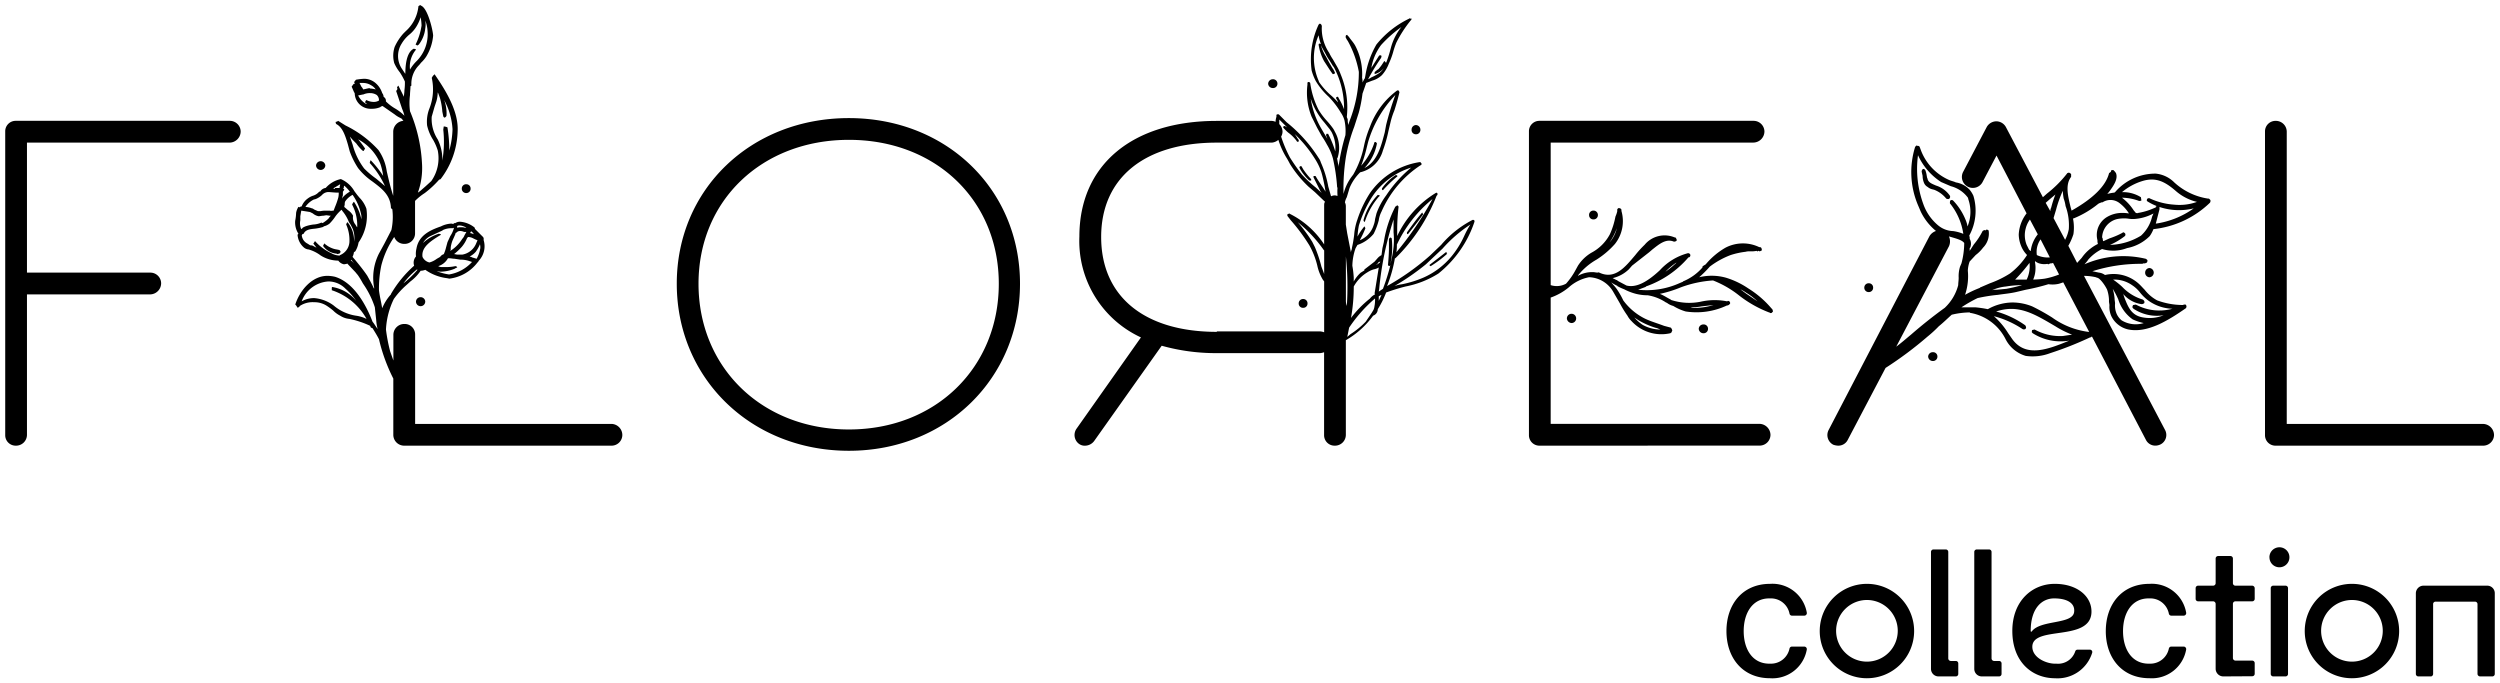 <svg xmlns="http://www.w3.org/2000/svg" width="239.587" height="65.499" viewBox="0 0 239.587 65.499">
  <path id="floreal" d="M220.375,59.967a4.523,4.523,0,1,1,4.514,4.532A4.515,4.515,0,0,1,220.375,59.967Zm1.569,0A2.954,2.954,0,1,0,224.889,57,2.957,2.957,0,0,0,221.944,59.967Zm-20.635.017c0-2.579,1.552-4.531,4.183-4.531a3.34,3.34,0,0,1,3.521,2.771.247.247,0,0,1-.245.278H207.6a.246.246,0,0,1-.244-.174,1.81,1.81,0,0,0-1.8-1.481h-.139c-1.638,0-2.457,1.429-2.457,3.136s.819,3.12,2.457,3.12h.139a1.813,1.813,0,0,0,1.8-1.464.246.246,0,0,1,.244-.175h1.167a.247.247,0,0,1,.245.279,3.342,3.342,0,0,1-3.521,2.754C202.86,64.5,201.308,62.546,201.308,59.984Zm-8.958-.017c0-2.911,1.935-4.514,4.061-4.514,2.231,0,3.607,1.272,3.521,2.788-.175,2.771-5.665,1.185-5.665,3.242,0,1.046,1.325,1.621,2.179,1.621h.139a1.728,1.728,0,0,0,1.795-1.185.226.226,0,0,1,.227-.157h1.167a.226.226,0,0,1,.227.3,3.472,3.472,0,0,1-3.538,2.44C194.215,64.5,192.351,62.913,192.351,59.967Zm1.76.017a.057.057,0,0,0,.1.035c.819-1.133,3.886-.662,4.061-1.848.122-.888-.7-1.324-1.917-1.324C195.278,56.848,194.111,57.667,194.111,59.984Zm-20.217-.017a4.523,4.523,0,1,1,4.514,4.532A4.515,4.515,0,0,1,173.894,59.967Zm1.569,0A2.954,2.954,0,1,0,178.409,57,2.957,2.957,0,0,0,175.463,59.967Zm-10.509.017c0-2.579,1.552-4.531,4.183-4.531a3.339,3.339,0,0,1,3.52,2.771.247.247,0,0,1-.244.278h-1.167a.245.245,0,0,1-.244-.174,1.811,1.811,0,0,0-1.8-1.481h-.139c-1.638,0-2.457,1.429-2.457,3.136s.819,3.12,2.457,3.12h.139A1.813,1.813,0,0,0,171,61.64a.246.246,0,0,1,.244-.175h1.167a.247.247,0,0,1,.244.279,3.34,3.34,0,0,1-3.52,2.754C166.505,64.5,164.954,62.546,164.954,59.984Zm72.221,4.34a.249.249,0,0,1-.244-.244V57.388a.235.235,0,0,0-.244-.227h-3.764a.229.229,0,0,0-.245.244V64.08a.244.244,0,0,1-.192.244h-1.219a.238.238,0,0,1-.244-.244V56.36a.737.737,0,0,1,.732-.733h6.117a.722.722,0,0,1,.715.733v7.72a.238.238,0,0,1-.244.244Zm-19.815,0a.238.238,0,0,1-.244-.244V55.871a.238.238,0,0,1,.244-.244h1.167a.239.239,0,0,1,.245.244V64.08a.239.239,0,0,1-.245.244Zm-5.524-.732V57.371a.25.25,0,0,0-.245-.244h-1.428a.236.236,0,0,1-.245-.227V55.871a.239.239,0,0,1,.245-.244h1.428a.239.239,0,0,0,.245-.244V53.031a.238.238,0,0,1,.244-.244h1.167a.238.238,0,0,1,.244.244v2.353a.238.238,0,0,0,.244.244h1.6a.249.249,0,0,1,.244.244v1.011a.239.239,0,0,1-.244.245h-1.6a.238.238,0,0,0-.244.244v5.193a.249.249,0,0,0,.244.244h1.6a.239.239,0,0,1,.244.245V64.08a.235.235,0,0,1-.244.227l-2.771.017A.736.736,0,0,1,211.836,63.592Zm-22.4.732a.721.721,0,0,1-.732-.715V52.4a.238.238,0,0,1,.244-.244h1.167a.239.239,0,0,1,.245.244V62.6a.249.249,0,0,0,.244.244h.47a.235.235,0,0,1,.245.227V64.08a.239.239,0,0,1-.245.244Zm-4.147,0a.721.721,0,0,1-.733-.715V52.4a.238.238,0,0,1,.244-.244h1.168a.238.238,0,0,1,.244.244V62.6a.249.249,0,0,0,.244.244h.471a.235.235,0,0,1,.244.227V64.08a.238.238,0,0,1-.244.244Zm31.7-11.416a.959.959,0,1,1,.958.958A.952.952,0,0,1,216.994,52.908ZM64.358,26.692c0-9.045,7.094-15.874,16.494-15.874,9.355,0,16.4,6.829,16.4,15.874S90.207,42.7,80.852,42.7C71.452,42.7,64.358,35.737,64.358,26.692Zm2.084,0c0,8.024,6.074,13.966,14.411,13.966s14.366-5.942,14.366-13.966c0-7.981-6.03-13.79-14.366-13.79S66.442,18.711,66.442,26.692ZM102.9,42.033a1.054,1.054,0,0,1-.221-1.462l6.163-8.735a10.171,10.171,0,0,1-5.9-9.666c0-6.858,5.055-11.084,13.169-11.084h5.277a1.074,1.074,0,0,1,.355.088,1.581,1.581,0,0,1,.089-.488v-.05c-.045,0,0-.045,0-.089a.14.14,0,0,1,.044-.089h.176l.754.76a13.919,13.919,0,0,1,3.06,3.415,1.363,1.363,0,0,1,.221.443,9.937,9.937,0,0,1,.709,2.306l.266.931a.823.823,0,0,1,.355-.089c.088,0,.177.044.266.044a4.825,4.825,0,0,1,0-.8h-.044v-.088a17.228,17.228,0,0,0-.4-2.7,5.219,5.219,0,0,0-.577-1.33,7.743,7.743,0,0,0-.487-.8l-.445-.8-.532-1.066a6.172,6.172,0,0,1-.4-3.059V7.449a.1.1,0,0,1,.089-.089h.088l.088.089a8.1,8.1,0,0,0,.8,2.57,6.608,6.608,0,0,0,.8,1.065,8.145,8.145,0,0,1,.577.709,1.94,1.94,0,0,1,.177.311,3.125,3.125,0,0,1,.266,2.528l-.044.044.089.488a.976.976,0,0,1,.044.354,20,20,0,0,1,.665-3.059,4.877,4.877,0,0,0-.089-1.418,2.365,2.365,0,0,0-.354-.754,8.043,8.043,0,0,0-1.153-1.508A6.772,6.772,0,0,1,125.6,7.271a4.9,4.9,0,0,1-.4-1.02,7.889,7.889,0,0,1,.666-4.389l.088-.089H126c.045,0,.089.045.133.089v.044l.045.045V2a4.169,4.169,0,0,0,.708,2.571,4.4,4.4,0,0,0,.355.62l.355.621a4.919,4.919,0,0,1,.4.843,8.234,8.234,0,0,1,.576,4.034c0,.089.089.178.089.311v.088c0,.132.043.266.043.4l.133-.4a12.774,12.774,0,0,0,.887-4.7,9.6,9.6,0,0,0-1.064-2.971,1.131,1.131,0,0,1-.178-.31.085.085,0,0,1,0-.134V2.882l.133-.045v.045c.045,0,.045,0,.045.044l.043.044c.044,0,.044.045.089.089.177.265.4.488.576.8a5.827,5.827,0,0,1,.665,3.1,1.518,1.518,0,0,1,.044.444l.134-.266L130.3,7l.045-.22a8.684,8.684,0,0,1,1.064-3.015,9.107,9.107,0,0,1,3.148-2.484V1.241l.089.044h.132c0,.045,0,.089-.088.178a11.571,11.571,0,0,0-1.375,2.128,7.782,7.782,0,0,0-.311.931,7.445,7.445,0,0,1-.4,1.065,3.512,3.512,0,0,1-.665,1.109,2.218,2.218,0,0,1-.931.532l-.577.222-.356,1.019a13.2,13.2,0,0,1-.354,1.818l-.443,1.375a15.711,15.711,0,0,0-.8,2.926,19.339,19.339,0,0,0-.221,3.5,4.554,4.554,0,0,1,.8-1.685l.133-.177a9.01,9.01,0,0,0,1.02-2.7,9.973,9.973,0,0,1,.576-1.862,7.563,7.563,0,0,1,2.616-3.5h.089l.087.045v.088h.045c-.132.621-.311,1.2-.488,1.774a7.494,7.494,0,0,0-.355,1.065l-.221.931a12.884,12.884,0,0,1-.532,1.862,2.927,2.927,0,0,1-2.173,2.083,4.544,4.544,0,0,0-1.021,1.508l-.266.886a1.58,1.58,0,0,0-.177.489.839.839,0,0,1,.088.355v1.773l.133.843.355,1.818a.816.816,0,0,1,.089-.311v-.089a11.307,11.307,0,0,0,.222-1.284,5.692,5.692,0,0,1,.31-1.463,10.9,10.9,0,0,1,1.2-2.528,7.131,7.131,0,0,1,4.744-2.97h.089c.044.044.044,0,.044.044a.043.043,0,0,0,.044.044c.045.089.045.178-.088.222a10.153,10.153,0,0,0-3.725,4.433,2.664,2.664,0,0,0-.265.842,6.449,6.449,0,0,1-.489,1.286,3.384,3.384,0,0,1-1.552,1.064l-.177.31a5.414,5.414,0,0,0-.31,1.686,9.48,9.48,0,0,1,.133,1.109v.4a3.124,3.124,0,0,1,.664-.843l.355-.22v-.089l.576-.443.4-.311.311-.354a1.208,1.208,0,0,1,.354-.266l.089-.666.133-.576a11,11,0,0,1,1.109-3.414l.088-.044.089-.089.132.133A18.7,18.7,0,0,0,133.4,21.5v.621A9.658,9.658,0,0,1,137.084,18c.088-.044.132-.044.176.045v.133l-.088.088a16.991,16.991,0,0,1-3.946,5.986h-.045a13.1,13.1,0,0,1-.753,2.66,23.278,23.278,0,0,0,4.123-2.926l1.065-1.02a9.858,9.858,0,0,1,3.015-2.394c.089,0,.132,0,.176.089v.088a10.666,10.666,0,0,1-3.458,4.965,9.149,9.149,0,0,1-3.148,1.242,18.5,18.5,0,0,0-1.862.576,8.932,8.932,0,0,1-.8,1.6.668.668,0,0,1-.445.621,8.415,8.415,0,0,1-2.615,2.35V41.19a1.04,1.04,0,0,1-1.064,1.02,1,1,0,0,1-1.021-1.02V33.254a1.3,1.3,0,0,1-.4.088h-9.887a19.22,19.22,0,0,1-5.276-.709l-6.474,9.134a1.113,1.113,0,0,1-.9.447A.924.924,0,0,1,102.9,42.033ZM128.793,30.9l-.177.886.311-.266a7.591,7.591,0,0,0,1.463-1.2c.266-.4.532-.754.753-1.153a1.3,1.3,0,0,0,.088-.4v.044a3.531,3.531,0,0,0,.045-.709A13.684,13.684,0,0,0,128.793,30.9ZM126,31.259a1.3,1.3,0,0,1,.4.088V26.47l-.133-.177a4.505,4.505,0,0,1-.532-1.374,7.737,7.737,0,0,0-.753-1.907,17.579,17.579,0,0,0-1.773-2.394l-.311-.4c-.044-.087-.044-.176.044-.22h.045l.088-.045.045.045a8.43,8.43,0,0,1,3.28,2.926v-3.68c0-.178,0-.31.089-.4l-.975-.931-.621-.532a10.813,10.813,0,0,1-1.773-2.173c-.089-.177-.266-.488-.266-.488a7.68,7.68,0,0,1-.842-1.818,1.12,1.12,0,0,1-.621.266h-5.277c-6.916,0-11.084,3.371-11.084,9.045,0,5.72,4.168,9.09,11.084,9.09v-.044Zm5.144-5.942a2.324,2.324,0,0,0-.577.266,3.609,3.609,0,0,0-1.329,1.374,16.951,16.951,0,0,1-.266,3.015,10.235,10.235,0,0,1,1.818-1.862,1.387,1.387,0,0,1,.488-.4l-.045-.088.4-2.483A1.6,1.6,0,0,1,131.143,25.317Zm-2.66,3.059a1.587,1.587,0,0,0,.089.444,28.407,28.407,0,0,0-.089-4.744Zm3.149-.487v.443l.265-.576Zm.044-.71-.044.266.4-.266a18.834,18.834,0,0,0,.709-2.261l-.089.089-.088-.045-.045-.044v-.044c.045-.532.089-1.109.089-1.6v-.886l.133-.133.089.044.044.045a7.678,7.678,0,0,1-.133,2.482,10.617,10.617,0,0,0,.31-1.64,7.474,7.474,0,0,0,0-1.419V20.529A31.043,31.043,0,0,0,131.675,27.179Zm6.073-3.857-1.6,1.507a23.13,23.13,0,0,1-3.015,2.083,3.843,3.843,0,0,1,.754-.176,10.4,10.4,0,0,0,2-.621,7.324,7.324,0,0,0,2.749-2.084,8.837,8.837,0,0,0,1.2-1.951,8.679,8.679,0,0,1,.576-1.064A13.341,13.341,0,0,0,137.749,23.322Zm-12.5-.665.266.533a12.676,12.676,0,0,1,.576,1.685l.044.176.266.709V23.5l-.044-.044a13.112,13.112,0,0,0-2.483-2.66A14.327,14.327,0,0,1,125.246,22.657Zm6.3,2.084-.178.133a.718.718,0,0,0,.311-.178h.043c0-.044.044-.088.044-.133-.044,0-.087.045-.131.089l-.045-.044Zm1.862-1.863-.044.045a4.25,4.25,0,0,1-.045.754,31.229,31.229,0,0,0,3.459-5.1A12.423,12.423,0,0,0,133.4,22.878Zm-3.059-1.507a8.009,8.009,0,0,1-.4.886l-.132.266a2.315,2.315,0,0,0,1.329-1.463,2.252,2.252,0,0,0,.133-.577l.133-.532a6.677,6.677,0,0,1,.931-1.729,12.165,12.165,0,0,1,2.394-2.66,6.934,6.934,0,0,0-4.035,3.281,11.624,11.624,0,0,0-.975,2.261,7.909,7.909,0,0,0-.133,1.02v.044a5.393,5.393,0,0,1,.665-.976ZM122.1,11.395a1.045,1.045,0,0,1,.311.709,1,1,0,0,1-.133.488,12.041,12.041,0,0,0,.843,2,18.378,18.378,0,0,0,1.152,1.641,11.8,11.8,0,0,0,1.33,1.241l.532.488c0-.044-.044-.089-.088-.133l-.665-1.329v-.133h.177l.044.044c.266.488.621.931.932,1.462l-.089-.532c-.089-.443-.178-.886-.311-1.33a5.492,5.492,0,0,0-.532-1.153,12.158,12.158,0,0,0-2.039-2.526c.177.221.266.443.4.576v.132l-.045.045h-.132v-.045a3.812,3.812,0,0,0-.842-.842,4.279,4.279,0,0,1-.443-.443l-.045-.089.045-.045.088-.044h.045l.221.133-.754-.754Zm9.311,1.773c0,.045.044.045.044.089a4.559,4.559,0,0,1-1.2,2.35c1.242-.621,1.6-2.083,1.951-3.414l.132-.71a26.723,26.723,0,0,1,.887-2.882,11.024,11.024,0,0,0-2.616,4.523l-.132.532a12.959,12.959,0,0,1-.533,1.729,6.252,6.252,0,0,0,1.241-2.128v-.044l.044-.089h.045a.054.054,0,0,1,.039-.018C131.346,13.106,131.377,13.137,131.409,13.168Zm-4.612-.841v.043a9.123,9.123,0,0,1,.666,1.642,3.288,3.288,0,0,0-.355-1.863l-.178-.266-.532-.666a5.987,5.987,0,0,1-.62-.842l-.134-.222a7.256,7.256,0,0,1-.532-1.2,8.1,8.1,0,0,0,1.021,2.882l.444.754.133.222-.133-.356.044-.132Zm.932-3.548.088.177a5.336,5.336,0,0,1,.488,1.02,8.352,8.352,0,0,0-1.02-4.123V5.9l-.355-.576a5.239,5.239,0,0,1-.4-.666c-.134-.266-.311-.532-.444-.841a3.844,3.844,0,0,0,.488,1.108l.31.577.311.532a1.792,1.792,0,0,1,.222.4.085.085,0,0,1-.044.133l-.133.044-.045-.044c-.266-.355-.532-.8-.8-1.2a4.8,4.8,0,0,1-.531-1.6l.044-.089h.044l.133.044a4.627,4.627,0,0,1-.221-.842,5.474,5.474,0,0,0,0,4.345l.044.133a6.784,6.784,0,0,0,1.2,1.33,8.246,8.246,0,0,1,.621.621.9.9,0,0,0-.178-.356V8.823l.089-.044Zm4.123-3.946h.044a.6.6,0,0,1-.044.221,19.408,19.408,0,0,0-1.241,2.039,1.872,1.872,0,0,0,.311-.178,4.429,4.429,0,0,0,.8-.443,1.916,1.916,0,0,0,.4-.443,1.653,1.653,0,0,1-.754.532l-.133.044V6.429c.045-.089.178-.132.222-.221a.438.438,0,0,0,.222-.177,3.524,3.524,0,0,0,.355-.488l.088-.133c0-.044.044-.044.089-.044l.087.133h.045a10.168,10.168,0,0,0,.355-1.064l.133-.489a5.364,5.364,0,0,1,.975-1.861,12.121,12.121,0,0,0-1.951,1.729,5.055,5.055,0,0,0-.931,2.173c0,.044-.044.044-.044.088l.754-1.2c.044-.044.087-.089.131-.089ZM217.586,42.21a1,1,0,0,1-1.02-1.02V12.112a1.006,1.006,0,0,1,1.02-1.028,1.043,1.043,0,0,1,1.064,1.028V40.126h18.8a1.08,1.08,0,0,1,1.065,1.065,1.042,1.042,0,0,1-1.065,1.02Zm-12.419-.532-5.187-9.932a.635.635,0,0,1-.133.089H199.8a32.6,32.6,0,0,1-3.812,1.507,4.725,4.725,0,0,1-2.351.266,3.16,3.16,0,0,1-1.95-1.641,4.69,4.69,0,0,0-3.37-2.483.044.044,0,0,1-.045-.044,7.7,7.7,0,0,0-1.729.221c-.4.355-.8.754-1.241,1.109a11.257,11.257,0,0,1-1.064.975,35.185,35.185,0,0,1-4.035,3.015l-3.636,6.917a1,1,0,0,1-.931.532,1.561,1.561,0,0,1-.444-.089,1.043,1.043,0,0,1-.443-1.417l9.666-18.579a1.151,1.151,0,0,1,.62-.488,5.461,5.461,0,0,1-1.463-1.862l-.265-.621a8.119,8.119,0,0,1-.267-5.587c.045-.043.133-.132.178-.132a.044.044,0,0,0,.044.045c.087,0,.177,0,.221.132l.133.356a5.068,5.068,0,0,0,2.7,2.793c.221.089.444.133.621.221a2.309,2.309,0,0,1,1.329.71,2.508,2.508,0,0,1,.355.576,4.953,4.953,0,0,1-.4,3.812.763.763,0,0,1,.044.311c0,.044.045.044.045.089a.949.949,0,0,1,.044.62.226.226,0,0,1-.089.176v.266l.4-.62a6.444,6.444,0,0,0,.841-1.286.652.652,0,0,1,.177-.089.153.153,0,0,1,.089.045c.044-.045.088-.089.133-.089a.33.33,0,0,1,.176.089,1.913,1.913,0,0,1-.532,1.64,3.543,3.543,0,0,1-.709.71l-.577.62a2.912,2.912,0,0,0-.176.887,5.6,5.6,0,0,1-.266,2.306,10.163,10.163,0,0,1,1.419-.665.044.044,0,0,1,.044-.045l.931-.4a9.509,9.509,0,0,0,1.907-.932,6.908,6.908,0,0,0,1.64-1.773,2.587,2.587,0,0,1-.576-.887,3.046,3.046,0,0,1-.221-1.064,3.585,3.585,0,0,1,.753-2.04l-2.882-5.542-1.33,2.527a1.051,1.051,0,1,1-1.862-.975l2.262-4.3a1.077,1.077,0,0,1,.931-.532,1.063,1.063,0,0,1,.887.532L195.28,18.4l.4-.354a11.045,11.045,0,0,0,1.907-1.907c0-.044.132-.089.177-.089.089,0,.176.089.221.133v.267c-.576.752-.31,1.817-.044,2.926l.089.31c2.039-1.153,3.281-2.35,3.591-3.591l.178-.132c0-.045,0-.133.044-.133.044-.045.222-.045.222,0a1.177,1.177,0,0,1,.221.265c.222.576-.266,1.241-.62,1.729l-.178.222-.043.044a3.938,3.938,0,0,1,.708-.133.043.043,0,0,1,.045-.044,5.093,5.093,0,0,1,3.9-1.774,2.912,2.912,0,0,1,1.773.842,6.136,6.136,0,0,0,3.237,1.552h.088l.133.133a.3.3,0,0,1-.045.267,9.2,9.2,0,0,1-5.409,2.526,3.161,3.161,0,0,1-.355.665,4.153,4.153,0,0,1-2.173,1.152,3.686,3.686,0,0,1-2.395.089,4.263,4.263,0,0,0-1.329,1.021l-.089.132-.266.311a9.24,9.24,0,0,1,5.852-.532c.044,0,.133.089.177.132a.335.335,0,0,1-.044.222.468.468,0,0,1-.22.089H204.9c-.044,0-.044.044-.088.044a15.281,15.281,0,0,0-4.789.709l.621.132a1.179,1.179,0,0,1,.576.222h.045a3.589,3.589,0,0,1,3.1.754c.266.222.444.443.666.665a3.817,3.817,0,0,0,1.2,1.02,7.084,7.084,0,0,0,2.438.443h.045c.043-.044.176-.044.176-.044a.117.117,0,0,1,.133.133c.044.044,0,.177-.044.222-1.73,1.2-3.681,2.394-5.5,2.038a2.369,2.369,0,0,1-1.6-1.2l-.044-.088a2.162,2.162,0,0,1-.177-1.02c0-.132-.045-.266-.045-.4V28.2a3.474,3.474,0,0,0-.176-.931c-.177-.4-.709-1.153-.977-1.153-.044,0-.044-.044-.088-.044a5.083,5.083,0,0,0-1.153-.133L206.985,40.7a1.015,1.015,0,0,1-.4,1.373,1.146,1.146,0,0,1-.487.133A1,1,0,0,1,205.167,41.678ZM191.955,31.436l.4.576c1.329,1.818,3.5.931,5.453.133a4.968,4.968,0,0,1-3.5-.709l-.088-.089c0-.044,0-.177.043-.222.045,0,.177-.044.222-.044l.266.133a5,5,0,0,0,2.439.488l.886-.132a9.048,9.048,0,0,1-1.6-.8c-2.04-1.2-3.547-2.128-5.675-1.419a8.976,8.976,0,0,1,2.794,1.33l.043.089a.209.209,0,0,1-.043.266.29.29,0,0,1-.266,0A9.117,9.117,0,0,0,190.58,29.8,7.307,7.307,0,0,1,191.955,31.436ZM186.279,23.1l-5.054,9.622c.487-.356.932-.754,1.418-1.153,1.02-.887,2.128-1.774,3.236-2.572l.044-.044a4.527,4.527,0,0,0,1.242-2.128c0-.222.044-.445.044-.71a3.05,3.05,0,0,1,.133-1.065l.133-.31a7.647,7.647,0,0,0,.266-1.951c-.221-.31-.842-.443-1.418-.621h-.044A1.143,1.143,0,0,1,186.279,23.1Zm7.98,5.764a19.9,19.9,0,0,1,1.907,1.064,7.6,7.6,0,0,0,3.459,1.375h.088l-2.482-4.744-.4.133a2.652,2.652,0,0,1-1.02.044,19.448,19.448,0,0,1-2.173.532l-.931.221c-.576.133-1.153.177-1.729.266a16.229,16.229,0,0,0-1.951.31,13.11,13.11,0,0,0-1.552.887h1.329a11.13,11.13,0,0,1,1.2.177,4.9,4.9,0,0,1,2.38-.641A5.1,5.1,0,0,1,194.26,28.864Zm7.892-.753c0,.177.045.31.045.488a2.062,2.062,0,0,0,.133.931,1.715,1.715,0,0,0,.488.665,2.582,2.582,0,0,0,2.128.265,4.887,4.887,0,0,1-1.064-.354,3.669,3.669,0,0,1-1.375-1.907,7.421,7.421,0,0,0-.532-1.02A4.721,4.721,0,0,1,202.152,28.111Zm.843-.4a4.66,4.66,0,0,0,.222.621c.354.887.752,1.463,1.729,1.6a3.51,3.51,0,0,0,1.906-.22,4.054,4.054,0,0,1-2.883-.621L203.882,29c-.045-.088,0-.177.043-.266.044,0,.222-.044.266-.044a4.735,4.735,0,0,0,3.5.4,4.172,4.172,0,0,1-2.262-.754,4.351,4.351,0,0,1-.8-.753,3.143,3.143,0,0,0-.8-.753,2.945,2.945,0,0,0-1.818-.533,6.879,6.879,0,0,1,.886.709,4.487,4.487,0,0,0,1.951,1.2s.133.089.133.133a.2.2,0,0,1,0,.222.47.47,0,0,1-.222.089,2.793,2.793,0,0,1-1.818-1.021Zm-11.262-.753a4.184,4.184,0,0,0-1.33.355,1.371,1.371,0,0,1,.443-.044l.932-.089a15.084,15.084,0,0,0,1.508-.354A9.516,9.516,0,0,0,191.733,26.958Zm2.793-2.306a2.687,2.687,0,0,1,.045.621,2.632,2.632,0,0,1-.222,1.02,9.538,9.538,0,0,0,1.108-.088,7.029,7.029,0,0,0,1.375-.4l-.577-1.109a.553.553,0,0,1-.265.045l-.177.088c-.044,0-.044,0-.089-.044a1.638,1.638,0,0,1-.8-.044,1.177,1.177,0,0,1-.4-.222Zm-.532.044a16.175,16.175,0,0,1-1.374,1.6h1.108a2.932,2.932,0,0,0,.266-1.641Zm4.212-2.749a5.716,5.716,0,0,1-.488,1.109l.842,1.64.444-.487a3.93,3.93,0,0,1,.842-.887,3.868,3.868,0,0,1,.709-.444.978.978,0,0,1-.044-.354,2,2,0,0,1,.975-2.262,2.82,2.82,0,0,1,1.286-.355,3.607,3.607,0,0,1,.71.044h.044a3.748,3.748,0,0,0-.886-.975A1.4,1.4,0,0,0,201,18.888h-.089l-.221.089c-.044,0-.044.043-.088.043a9.239,9.239,0,0,1-2.395,1.419h-.044A4.34,4.34,0,0,1,198.206,21.947Zm-3.5,2a2.459,2.459,0,0,0,1.241.221l-.887-1.729A2.08,2.08,0,0,0,194.7,23.943Zm-1.066-2.571a2.477,2.477,0,0,0,.089,1.6l.222.443.133.133c.044,0,.044-.044.044-.088a3.106,3.106,0,0,1,.665-1.507l-.754-1.418A2.477,2.477,0,0,0,193.639,21.371Zm9.534.532a.194.194,0,0,1-.044.221,6.672,6.672,0,0,1-1.419.842,6.024,6.024,0,0,0,2.971-.887,3.55,3.55,0,0,0,1.064-1.817l.133-.31a4.511,4.511,0,0,1-1.862.532,2.945,2.945,0,0,1-.621-.044,3.453,3.453,0,0,0-.976.044,1.872,1.872,0,0,0-1.463,1.774A.044.044,0,0,0,201,22.3a1.574,1.574,0,0,0,.044.266.043.043,0,0,0,.044.043l.577-.265a7.631,7.631,0,0,0,1.241-.532c0-.045.133-.045.133-.045C203.083,21.815,203.172,21.859,203.172,21.9Zm-6.606-2.394-.266.886,1.108,2.084a3.517,3.517,0,0,0,.355-1.021,5.37,5.37,0,0,0-.311-2.217,3.306,3.306,0,0,0-.177-.71,4.463,4.463,0,0,1-.087-.752A11.278,11.278,0,0,0,196.566,19.509Zm-12.726-.4a4.693,4.693,0,0,0,1.418,2,2.362,2.362,0,0,0,1.419.532,4.033,4.033,0,0,1,.976.266,6.046,6.046,0,0,0-1.285-2.926c0-.044,0-.266.043-.266a.2.2,0,0,1,.266,0,5.817,5.817,0,0,1,1.2,1.862,2.55,2.55,0,0,1,.178.62,3.658,3.658,0,0,0,.088-2.571l-.044-.177a2.947,2.947,0,0,0-1.642-1.109l-.931-.4a6.016,6.016,0,0,1-2.216-2.572A9.825,9.825,0,0,0,183.84,19.11Zm22.613.444-.354,1.374a8.3,8.3,0,0,0,3.635-1.462,5.919,5.919,0,0,1-3.281-.134Zm-2.483.088.222.266c.089,0,.133.044.177,0a5.967,5.967,0,0,0,1.507-.443l.222-.089v-.045c0-.044.044-.044.088-.088a5.518,5.518,0,0,1-.887-.444l-.044-.044c-.044-.044,0-.177.044-.222a.27.27,0,0,1,.178-.044,6.546,6.546,0,0,0,2.394.621,4.919,4.919,0,0,0,2.173-.266,4.763,4.763,0,0,1-2-1.021c-1.065-.931-1.95-1.373-3.236-.975a5.579,5.579,0,0,0-1.951,1.064,3.209,3.209,0,0,1,1.818.487c0,.045.044.266.044.311a.4.4,0,0,1-.222.044,4.8,4.8,0,0,0-1.64-.31A4.746,4.746,0,0,1,203.97,19.642Zm-8.069-1.02-.355.311.444.8a.857.857,0,0,1,.088-.355,10.234,10.234,0,0,1,.4-1.242ZM147.045,42.21a1,1,0,0,1-1.019-1.02V12.1a1,1,0,0,1,1.019-1.02H167.53a1.042,1.042,0,0,1,1.065,1.02,1.079,1.079,0,0,1-1.065,1.064H148.11V26.825a1.857,1.857,0,0,0,1.462-.133l.044-.045a6.637,6.637,0,0,0,.887-1.285l.221-.4a3.837,3.837,0,0,1,1.286-1.241,4.25,4.25,0,0,0,1.774-1.774,7.469,7.469,0,0,0,.532-1.692,2.518,2.518,0,0,0,.177-.533v-.043c-.044-.089.045-.185.089-.23h.133c.089.044.132.044.132.088.044,0,.044.1.044.141v.043a3.521,3.521,0,0,1-.62,3.155,8.206,8.206,0,0,1-1.774,1.508,6.163,6.163,0,0,0-1.729,1.462.138.138,0,0,0-.045.089,2.756,2.756,0,0,1,1.463-.355c.134,0,.266.043.4.043.044,0,.133-.043.177,0,1.507.71,2.483-.532,3.459-1.684a9.664,9.664,0,0,1,.887-.976,2.485,2.485,0,0,1,2.882-.709h.045c.044,0,.044,0,.044.044a.043.043,0,0,1,.044.045c.045.044.089.177.045.221,0,.043-.089.043-.133.088H159.9c-.754-.31-1.419.266-2.04.753l-.31.267-1.641,1.285-.311.355a3.319,3.319,0,0,1-1.552.842l.354.177a.154.154,0,0,1,.089.044l.133.089.754.4c.886.222,1.906-.266,3.191-1.462a5.587,5.587,0,0,1,2.705-1.641c.045,0,.178.045.178.088.043,0,.043.133.043.177-.043.089-.088.133-.132.133h-.044a9.517,9.517,0,0,1-4.081,2.794A.043.043,0,0,1,157.2,27l-.709.266a7.649,7.649,0,0,0,3.946-.621l.311-.133a.043.043,0,0,0,.044-.044,4.97,4.97,0,0,0,1.861-1.33v-.089a.942.942,0,0,1,.266-.176l.089-.089a7.106,7.106,0,0,1,1.863-1.552,3.613,3.613,0,0,1,3.236-.043c.045,0,.045-.044.045,0h.088c0,.043,0,.043.045.043a.158.158,0,0,0,.044.089c0,.088.044.177,0,.177a.47.47,0,0,1-.222.089.159.159,0,0,0-.132-.045v.045a.162.162,0,0,1-.133-.045,2.687,2.687,0,0,1-.621.045,1.368,1.368,0,0,0-.443.044,7.415,7.415,0,0,0-1.419.311,7.972,7.972,0,0,0-2,1.108,11.024,11.024,0,0,1-1.02,1.021,5.063,5.063,0,0,1,2.572.044,7.918,7.918,0,0,1,2.128,1.02,9.4,9.4,0,0,1,2.218,1.907l.088.088v.045h.044v.044c0,.088.044.132,0,.176h-.044v.045c-.088.088-.221.088-.266,0h-.045a11.134,11.134,0,0,1-2.838-1.6,9.668,9.668,0,0,0-2.527-1.463,10.814,10.814,0,0,0-3.1.665,11.476,11.476,0,0,1-2,.621c.355.133.665.355,1.021.532a.332.332,0,0,0,.177.089,5.543,5.543,0,0,0,2.7.133A6.1,6.1,0,0,1,165,28.376c.044,0,.044,0,.087-.044.044,0,.177.044.177.089a.217.217,0,0,1,.045.133c0,.044-.045.089-.089.132a.339.339,0,0,1-.176.089H165a6.846,6.846,0,0,1-3.947.576,4.878,4.878,0,0,1-1.2-.532,1.635,1.635,0,0,1-.621-.311h-.044a4.4,4.4,0,0,0-1.773-.709,4.716,4.716,0,0,1-1.109-.133,5.154,5.154,0,0,1-1.153-.443,4.55,4.55,0,0,1-.665-.311c0-.044,0-.044-.044-.044a3.251,3.251,0,0,1-.532-.31c.177.221.4.443.576.709a7.624,7.624,0,0,1,.577,1.02,5.706,5.706,0,0,0,2.128,1.773c.576.267,1.2.444,1.774.665l.665.178a.756.756,0,0,1,.132.265c0,.044-.045.044-.045.089V31.3c0,.044-.087.089-.132.133a3.879,3.879,0,0,1-3.724-1.153,2.072,2.072,0,0,1-.4-.532,10.154,10.154,0,0,1-.709-1.153l-.665-1.154a2.768,2.768,0,0,0-2.3-1.373,4.065,4.065,0,0,0-1.951.975,5.627,5.627,0,0,1-1.729.976v12.1h20a1.079,1.079,0,0,1,1.065,1.065,1.04,1.04,0,0,1-1.065,1.02Zm9.888-11.572a3.522,3.522,0,0,0,1.685.443l-.311-.132-.177-.044a7.806,7.806,0,0,1-1.6-.71l-.4-.266A3.988,3.988,0,0,0,156.933,30.638Zm5.631-1.774a5.394,5.394,0,0,1-.887.089c-.044,0-.089.044-.177.044a6.2,6.2,0,0,0,2.218-.266Zm4.256-1.241,1.109.753a6.725,6.725,0,0,0-1.109-.842,3.286,3.286,0,0,0-.533-.31Zm-7.715-2.083a7.028,7.028,0,0,0,.887-.71c.089-.044.133-.133.178-.177A7,7,0,0,0,159.106,25.539Zm-5.366-2.795a3.124,3.124,0,0,0,.71-1.373A5.68,5.68,0,0,1,153.74,22.745ZM38.258,42.21a1.041,1.041,0,0,1-1.065-1.02V35.781a16.71,16.71,0,0,1-1.374-3.769c-.178-.354-.4-.709-.621-1.064a.337.337,0,0,1-.177-.088l-.045-.134a8.877,8.877,0,0,0-1.994-.665,1.939,1.939,0,0,1-.887-.31,2.578,2.578,0,0,1-.665-.489,6.309,6.309,0,0,0-.665-.487,2.147,2.147,0,0,0-1.152-.311,2.221,2.221,0,0,0-1.375.355c0,.044-.176.177-.221.177,0-.044-.088-.133-.133-.221l-.088-.089c.443-1.374,1.64-2.793,3.148-2.749a3.383,3.383,0,0,1,.665.089c1.862.576,3.015,2.793,3.591,4.3l.133.176.355.533a4.738,4.738,0,0,1-.133-.843l-.132-1.241a8.585,8.585,0,0,0-.977-2.04l-.177-.265a7.6,7.6,0,0,0-.488-.8s-.044-.044-.221-.265l-.8-.842v.044c-.088,0-.177.044-.311.044a.885.885,0,0,1-.532-.355h-.132a3.161,3.161,0,0,1-1.552-.488,3.525,3.525,0,0,0-1.153-.577.784.784,0,0,1-.443-.177,1.769,1.769,0,0,1-.621-1.24L28.1,21.9a2,2,0,0,1-.311-1.241,4.4,4.4,0,0,0,.088-.754,1.561,1.561,0,0,1,.222-.577.336.336,0,0,1,.132.045l.089-.089h.088a1.659,1.659,0,0,1,.577-.754,1.729,1.729,0,0,1,.488-.266,1.246,1.246,0,0,0,.62-.4h.089a.731.731,0,0,1,.532-.354,2.656,2.656,0,0,1,1.419-.843h.044a2.743,2.743,0,0,1,1.286,1.153l.265.355.221.266a2.878,2.878,0,0,1,.666,1.065,4.5,4.5,0,0,1-.754,3.236,2.37,2.37,0,0,1-.311.843l-.133.089a1.311,1.311,0,0,1-.132.443l.265.31c.4.489.8.977,1.153,1.508.221.4.444.8.621,1.2h.044a5.154,5.154,0,0,1,.444-3.325l.532-.976.665-1.286a6,6,0,0,0,.089-1.994c-.045-.044-.133-.088-.133-.133-.045-1.241-.887-1.862-1.774-2.527a6.257,6.257,0,0,1-1.374-1.286,7.62,7.62,0,0,1-.8-1.6l-.178-.665c-.222-.754-.487-1.641-1.108-1.951-.044-.045-.089-.178-.044-.222h.088c0-.043,0-.043.043-.043h.045l.044-.045.709.444a10.431,10.431,0,0,1,3.148,2.35,4.68,4.68,0,0,1,.8,2.039c.176.753.354,1.552.62,2.35V12.1a1.056,1.056,0,0,1,.976-1.02l-.178-.221a.153.153,0,0,1-.088-.045,2.547,2.547,0,0,1-.577-.354l-1.152-.8c-.045,0-.089.044-.177.044v.044a1.983,1.983,0,0,1-.887.176,1.523,1.523,0,0,1-1.6-1.373V8.513c0-.089-.044-.133-.089-.222L33.2,7.8c.044-.044.177-.266.221-.266s.045,0,.089-.043l-.089-.133c.045,0,.045-.044.089-.089s.089-.133.132-.133A5.7,5.7,0,0,1,34.4,7.05,1.679,1.679,0,0,1,35.42,7.4a2.127,2.127,0,0,1,.708,1.02.589.589,0,0,1,.133.355c.089.044.133.133.178.177a.567.567,0,0,1,.044.266,4.281,4.281,0,0,0,.931.708,4.359,4.359,0,0,1,.843.666,3.962,3.962,0,0,0-.222-.666L37.459,8.2c.045,0,.089-.088.133-.177l-.044-.133s.089-.178.133-.178l.532,1.065c0-.221.045-.4.045-.621a5.389,5.389,0,0,0,.044-.842,5.751,5.751,0,0,0-.488-.887,3.893,3.893,0,0,1-.533-.886,2.672,2.672,0,0,1,.044-1.553A5,5,0,0,1,38.169,2.7l.222-.22a3.669,3.669,0,0,0,1.2-2.306V.133c0-.045.132-.133.176-.133h.044l.045.044c.665.265,1.153,2.483,1.153,2.882a4.6,4.6,0,0,1-.665,2,3.073,3.073,0,0,1-.488.577l-.178.22a2.541,2.541,0,0,0-.753,1.952.1.1,0,0,1-.088.088c0,.311-.044.577-.044.842a6.009,6.009,0,0,0,0,1.552,14.783,14.783,0,0,1,1.152,5.055,6.879,6.879,0,0,1-.4,2.749,2.48,2.48,0,0,0,.4-.31l.355-.311.533-.487a3.806,3.806,0,0,0,.621-2.927,5.087,5.087,0,0,0-.444-1.02,4.3,4.3,0,0,1-.577-1.374,3.435,3.435,0,0,1,.222-1.641,5.028,5.028,0,0,0,.222-2.927,1.354,1.354,0,0,1,.176-.266h.044a.158.158,0,0,1,.044-.089c1.2,1.73,2.306,3.636,2.218,5.454a7.867,7.867,0,0,1-1.641,4.611l-.133.045A9.444,9.444,0,0,1,40.208,18a5.347,5.347,0,0,0-.931.754v3.1a1,1,0,0,1-1.019,1.019,1.017,1.017,0,0,1-.977-.665,8.618,8.618,0,0,0-1.242,2.75,10.855,10.855,0,0,0-.221,2.35c.044.4.133.8.221,1.242l.089.488a4.562,4.562,0,0,1,.8-1.286c.045-.045.045-.045.045-.089a11.006,11.006,0,0,1,2.217-2.7.9.9,0,0,1,.177-.886,2.113,2.113,0,0,1,.044-.754c.222-1.286,1.33-1.774,2.35-2.128a2.477,2.477,0,0,1,.976-.266c.088,0,.177.044.266.044-.045-.044-.045-.089,0-.089h.133a.749.749,0,0,1,.488-.132,2.5,2.5,0,0,1,1.33.532c.044,0,.044.132.088.177l.753.753c.045.045.089.222.045.267a2.017,2.017,0,0,1-.444,1.994l-.044.044v.044l-.089.089a3.983,3.983,0,0,1-2.7,1.552l-.221-.045a4.559,4.559,0,0,1-2.083-.8,1.3,1.3,0,0,1-.4.088h-.045a4.268,4.268,0,0,1-.975,1.02l-.443.4a7.671,7.671,0,0,0-1.153,1.286,7.5,7.5,0,0,0-.754,2.926,15.8,15.8,0,0,0,.4,2.084l.311.887V31.569a1.042,1.042,0,0,1,1.065-1.021,1,1,0,0,1,1.019,1.021v8.556H58.121a1.072,1.072,0,0,1,1.02,1.065,1.031,1.031,0,0,1-1.02,1.02ZM31.474,28.776a4.27,4.27,0,0,0,2.129.976,3.327,3.327,0,0,1,1.02.31c0-.044-.045-.044-.045-.088a5.918,5.918,0,0,0-3.281-2.66v-.133c0-.088,0-.177.044-.177a3.757,3.757,0,0,1,2.3,1.33,6.265,6.265,0,0,0-1.02-1.153,2.292,2.292,0,0,0-1.64-.709,2.928,2.928,0,0,0-2.572,1.906,2.417,2.417,0,0,1,1.2-.31A3.617,3.617,0,0,1,31.474,28.776Zm6.7-2.128a9.289,9.289,0,0,0,1.33-1.285l-.044-.045A7.236,7.236,0,0,0,38.169,26.647Zm4.345-.842a3.794,3.794,0,0,0,2.217-1.2l-.265-.089a2.5,2.5,0,0,0-.8-.132h-.044l-.577-.089c-.177,0-.311-.044-.488-.044h-.133a1.593,1.593,0,0,1-.931.754.649.649,0,0,0,.266.087h.266a4.575,4.575,0,0,0,1.109-.087c.044,0,.176.043.176.132-.043,0-.087.044-.132.044a.043.043,0,0,0-.044.044,3.736,3.736,0,0,1-1.419.311c-.133,0-.265-.045-.355-.045A5.024,5.024,0,0,0,42.514,25.8Zm-9.4-1.33c.133.044.222.177.311.266l-.266-.355C33.159,24.43,33.159,24.43,33.114,24.475Zm8.646-2.482c-1.02.619-1.906,1.2-1.773,2.128a.963.963,0,0,0,.665.532,2.134,2.134,0,0,0,.709-.355l.311-.177a.685.685,0,0,1,.355-.266,3.939,3.939,0,0,0,.221-.664l.133-.489.266-.576a2.5,2.5,0,0,0,.355-.8.488.488,0,0,1-.222.044,1.925,1.925,0,0,0-.841.176l-.045.045-1.153.532a1.728,1.728,0,0,0-.709.665,3.994,3.994,0,0,1,1.507-.886C41.583,21.9,41.76,21.947,41.76,21.992Zm3.725.931a3.733,3.733,0,0,1-.4.709,1.832,1.832,0,0,1-.578.444c.089.044.177.044.222.088l.443.133a3.094,3.094,0,0,0,.355-1.021,1.237,1.237,0,0,0-.044-.4Zm-14.233.842a1.644,1.644,0,0,0,.709.221h.089l.044-.044a1.453,1.453,0,0,0,.887-1.242,3.674,3.674,0,0,0-.31-1.685c0-.044.088-.22.133-.22a2.774,2.774,0,0,1,.62,1.861,2.256,2.256,0,0,0-.132-1.242l-.133-.265a2.376,2.376,0,0,0-.221-.354,3.722,3.722,0,0,0-.621-1.065l-.088-.132a3.763,3.763,0,0,0-.577.619,4.42,4.42,0,0,1-.577.71,1.368,1.368,0,0,1-.576.266v.045a4.582,4.582,0,0,1-.842.176c-.444.045-.886.089-1.064.489l-.133.044a.134.134,0,0,1-.045.088.984.984,0,0,0,.532.8c.222.133.266.177.311.177H29.3a.436.436,0,0,1,.266.089l.266.132-.31-.4c.044,0,.133-.222.177-.222A4.7,4.7,0,0,0,31.252,23.765Zm12.991-1.418a3.036,3.036,0,0,1-.487.8,5.8,5.8,0,0,1-.754.708h.089a1.229,1.229,0,0,0,.4.044H43.8a1.748,1.748,0,0,0,1.329-1.064l.133-.31-.221-.089-.266-.133a1.055,1.055,0,0,0-.354-.089h-.089C44.332,22.258,44.288,22.3,44.243,22.347Zm-1.152-.311-.178.4a2.446,2.446,0,0,0-.177.532,1.345,1.345,0,0,0-.045.443c0,.045-.043.089-.043.133A3.6,3.6,0,0,0,43.8,22.391a1,1,0,0,0,.221-.355l.177-.31h-.222a1.039,1.039,0,0,0-.354-.089.479.479,0,0,0-.4.178h-.045C43.135,21.9,43.135,21.992,43.091,22.036Zm1.507-.31a.158.158,0,0,1-.044.089.162.162,0,0,0,.132.044l.222.088a1.16,1.16,0,0,0-.222-.266A.137.137,0,0,0,44.6,21.726ZM28.281,20.218v.4a1.362,1.362,0,0,0,.089.842c.044-.045.133-.088.133-.132a1.719,1.719,0,0,1,.4-.178,4.089,4.089,0,0,1,.621-.133,2.084,2.084,0,0,0,.754-.177.162.162,0,0,1,.132.044,3.161,3.161,0,0,0,.577-.443,1.142,1.142,0,0,1,.222-.266h-.089l-.31-.044c-.133,0-.266.044-.355.044-.133,0-.266.043-.4.043h-.043a1.193,1.193,0,0,1-.533-.265l-.266-.133s-.532-.088-.842-.133Zm15.785,1.11H44.2a1.332,1.332,0,0,0-.71-.222c-.044,0-.132.044-.177.044v.178a.975.975,0,0,1,.4-.045A.962.962,0,0,1,44.066,21.327ZM32.582,18.8a.567.567,0,0,0-.044.266c0,.089-.044.178-.044.266l.355.31a1.429,1.429,0,0,1,.488.533,1.06,1.06,0,0,0,.221.841l.133.222.044.044v-.311a4.316,4.316,0,0,0-.488-1.862c0-.045.133-.266.177-.266a4.707,4.707,0,0,1,.71,1.685v-.355a5.1,5.1,0,0,0-.842-2A1.949,1.949,0,0,0,32.582,18.8Zm-2.217-.62a1.866,1.866,0,0,1-.62.4l-.178.044a2.054,2.054,0,0,0-.8.709,1.87,1.87,0,0,1,.621.134c.088,0,.176.088.266.133l.31.132h.266a2.25,2.25,0,0,1,.444-.045h.444c.089.045.221,0,.355,0l.133-.355a7.066,7.066,0,0,0,.31-.886,1.669,1.669,0,0,0,.044-.488h-.22c-.089,0-.621-.044-.621-.044A.851.851,0,0,0,30.365,18.179Zm2.083-.665c-.043,0-.043.044-.043.088a.157.157,0,0,1,.088.045.587.587,0,0,1-.132.221v.355a1.344,1.344,0,0,0-.089.355.334.334,0,0,1,.089-.178,2.514,2.514,0,0,1,.665-.532,3.5,3.5,0,0,0-.533-.576A.329.329,0,0,0,32.449,17.514Zm-1.02.044.178.044v-.088h.443v-.133a.4.4,0,0,0,.044-.221Zm7.848-.133a.138.138,0,0,1,.045-.089A.138.138,0,0,0,39.277,17.425Zm-5.985-4.079a6.521,6.521,0,0,0,1.108,2.3,8.4,8.4,0,0,0,1.153.976l.842.709a8.773,8.773,0,0,0-1.463-2.217,1.86,1.86,0,0,1,.089-.266,10.043,10.043,0,0,1,1.2,1.508,6.123,6.123,0,0,0-.265-1.153,4.713,4.713,0,0,0-2.129-2.35,9.415,9.415,0,0,1,.665.887,1.364,1.364,0,0,0-.133.222.158.158,0,0,1-.132-.045,4.132,4.132,0,0,1-.578-.665l-.354-.355-.265-.311Zm8.025-4.124-.178.532-.265.931a3.572,3.572,0,0,0,.576,2.174,4.356,4.356,0,0,1,.443,2.038,10.767,10.767,0,0,0,.089-2.97l.044-.311a1.044,1.044,0,0,1,.355.089,13.478,13.478,0,0,1,.177,2.217,8.438,8.438,0,0,0,.311-2.039,6.677,6.677,0,0,0-.8-2.794,3.572,3.572,0,0,1,.221,1.508.348.348,0,0,1-.177.177.2.2,0,0,1-.132-.133l-.089-.443a6.47,6.47,0,0,0-.221-1.286l-.178-.488a.155.155,0,0,1-.043-.088A3.3,3.3,0,0,1,41.317,9.222Zm-7.493-.576a1.88,1.88,0,0,0,.665.752c.044.045.133.045.221.089l-.221-.176c0-.045.088-.222.133-.222a1.483,1.483,0,0,0,.665.177.945.945,0,0,0,.532-.133A.665.665,0,0,0,35.6,8.6a1.152,1.152,0,0,0-.621-.177,1.479,1.479,0,0,0-.665.133h-.044Zm1.108-.665a2.547,2.547,0,0,1,.576.089,1.24,1.24,0,0,0-.443-.4,1.457,1.457,0,0,0-.8-.221h-.311l.178.354a.914.914,0,0,1,.176.267c.222-.045.4-.089.621-.134ZM39.41,2.039a3.027,3.027,0,0,1-.709.8,3.3,3.3,0,0,0-.71.843,2.213,2.213,0,0,0,.045,2.439l.266.4.044.044c0-1.286.265-2.128.8-2.394.045,0,.222.044.222.088a2.514,2.514,0,0,0-.576,1.907,3.943,3.943,0,0,1,.665-.842,3.659,3.659,0,0,0,1.019-2.838,3.277,3.277,0,0,0-.22-1.02,2.2,2.2,0,0,1,0,.753,3.028,3.028,0,0,1-.621,1.553l-.133.088c-.044,0-.133-.088-.177-.088A6.037,6.037,0,0,0,39.9,1.951a4.817,4.817,0,0,0-.089-.8A3.849,3.849,0,0,1,39.41,2.039ZM0,41.19V12.1a1,1,0,0,1,1.019-1.02H21.5a1.042,1.042,0,0,1,1.065,1.02A1.078,1.078,0,0,1,21.5,13.168H2.084V25.627H13.922a1.032,1.032,0,0,1,1.02,1.021,1.071,1.071,0,0,1-1.02,1.064H2.084V41.19a1.042,1.042,0,0,1-1.066,1.02A1,1,0,0,1,0,41.19Zm184.284-7.537a.437.437,0,0,1,.443-.4.41.41,0,0,1,.445.4.419.419,0,0,1-.445.443A.443.443,0,0,1,184.284,33.653ZM162.3,30.993a.438.438,0,0,1,.443-.4.411.411,0,0,1,.445.4.419.419,0,0,1-.445.443A.444.444,0,0,1,162.3,30.993Zm-12.637-.977a.444.444,0,1,1,.444.443A.477.477,0,0,1,149.661,30.017ZM123.96,28.6a.419.419,0,0,1,.444-.444.409.409,0,0,1,.4.444.4.4,0,0,1-.4.4A.409.409,0,0,1,123.96,28.6Zm-84.594-.222a.446.446,0,0,1,.887,0,.444.444,0,1,1-.887,0Zm138.8-1.33a.41.41,0,0,1,.444-.4.4.4,0,0,1,.4.4.41.41,0,0,1-.4.444A.419.419,0,0,1,178.165,27.046Zm26.915-1.419a.437.437,0,0,1,.4-.443.444.444,0,0,1,0,.887A.437.437,0,0,1,205.079,25.627Zm-68.528-.664h-.043v-.088s1.153-.887,1.6-1.242l.044.178h.044a10.754,10.754,0,0,1-1.6,1.2ZM31.784,23.81a1.745,1.745,0,0,1-1.33-.754c.044,0,.089-.222.133-.222a2.345,2.345,0,0,0,.709.443,1.971,1.971,0,0,0,.488.133l.221.045c.044,0,.133.133.133.177s-.089.178-.133.178l-.221.043ZM134.335,21.9V21.77c.444-.621.887-1.241,1.463-1.907l.089.178c-.444.621-.932,1.241-1.463,1.906Zm-4.123-1.153v-.044l-.045-.089a5.552,5.552,0,0,1,1.375-2.438l.176.044v.089h-.043A6.942,6.942,0,0,0,130.3,20.75Zm21.578-.62a.409.409,0,0,1,.4-.445.419.419,0,0,1,.444.445.41.41,0,0,1-.444.4A.4.4,0,0,1,151.79,20.13Zm34.223-1.6a2.781,2.781,0,0,0-1.153-.841l-.177-.044a1.049,1.049,0,0,1-.443-.222.785.785,0,0,1-.355-.4,1.778,1.778,0,0,1-.133-.665l-.089-.4a.315.315,0,0,1,.133-.266.241.241,0,0,1,.221.133,2.281,2.281,0,0,1,.133.532l.044.22a.164.164,0,0,1,.045.134c.132.311.4.4.8.576a2.51,2.51,0,0,1,1.331.976.249.249,0,0,1-.045.266.175.175,0,0,1-.13.052A.422.422,0,0,1,186.013,18.533ZM43.756,17.558a.408.408,0,0,1,.443-.4.4.4,0,0,1,.4.4.409.409,0,0,1-.4.443A.418.418,0,0,1,43.756,17.558Zm88.229.133h-.044v-.133a4.617,4.617,0,0,1,1.33-1.286l.133.044v.134h-.044a11.751,11.751,0,0,0-1.33,1.285Zm-7.006-.887a4.633,4.633,0,0,1-.886-1.108l-.045-.089c-.044-.044,0-.133.045-.177h.133l.177.311a6.974,6.974,0,0,0,.753.931V16.8Zm-95.19-1.462a.446.446,0,0,1,.886,0,.443.443,0,0,1-.886,0Zm104.99-3.415a.438.438,0,0,1,.4-.444.445.445,0,0,1,.443.444.418.418,0,0,1-.443.443A.409.409,0,0,1,134.779,11.927Zm-13.745-4.39a.444.444,0,0,1,.443-.443.419.419,0,0,1,.444.443.41.41,0,0,1-.444.4A.437.437,0,0,1,121.034,7.537Z" transform="translate(0.5 0.5)" stroke="rgba(0,0,0,0)" stroke-width="1"/>
</svg>
